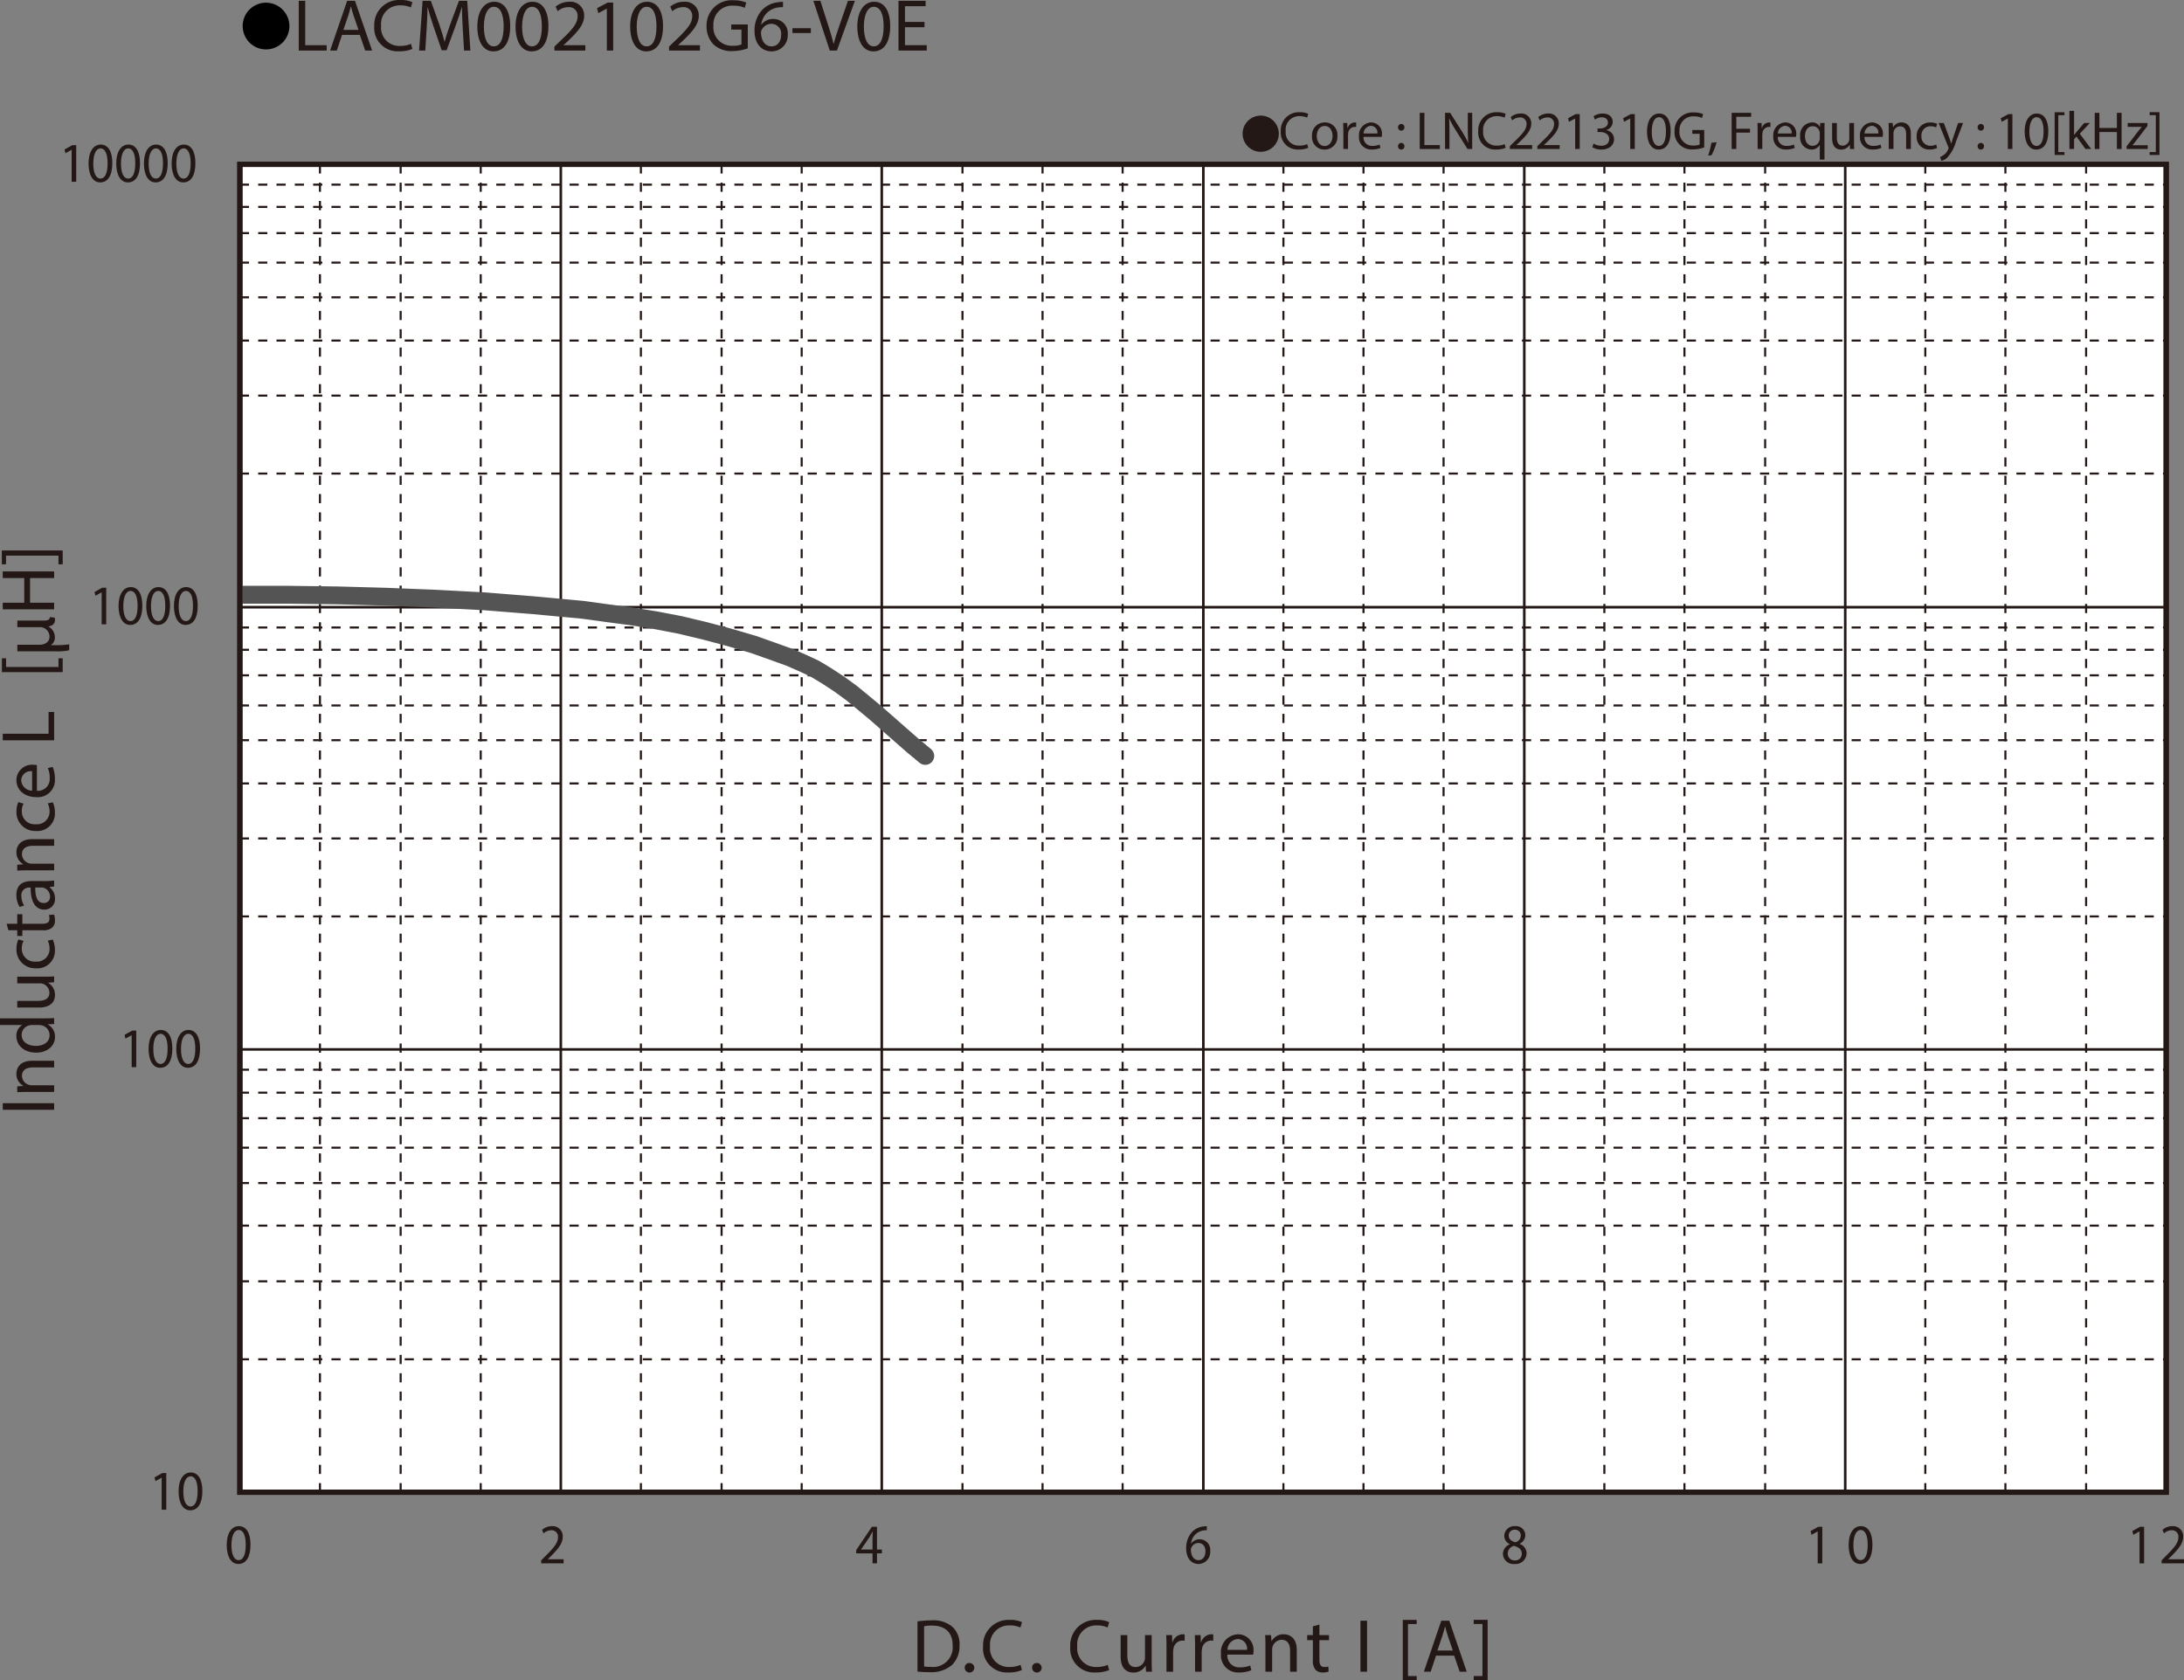 <svg id="レイヤー_1" data-name="レイヤー 1" xmlns="http://www.w3.org/2000/svg" xmlns:xlink="http://www.w3.org/1999/xlink" viewBox="0 0 325.536 250.431">
  <rect x="0" y="0" width="325.536" height="250.431" fill="#808080" stroke="none"/>
  <defs>
    <style>
      .cls-1, .cls-4, .cls-5, .cls-6, .cls-8, .cls-9 {
        fill: none;
      }

      .cls-2 {
        fill: #231815;
      }

      .cls-3 {
        fill: #fff;
      }

      .cls-4, .cls-5, .cls-6, .cls-9 {
        stroke: #231815;
      }

      .cls-4 {
        stroke-miterlimit: 3.864;
        stroke-width: 0.309px;
        stroke-dasharray: 1.365 1.365;
      }

      .cls-5, .cls-6, .cls-8 {
        stroke-linecap: round;
      }

      .cls-5, .cls-8 {
        stroke-linejoin: round;
      }

      .cls-5 {
        stroke-width: 0.386px;
      }

      .cls-6 {
        stroke-miterlimit: 10;
      }

      .cls-6, .cls-9 {
        stroke-width: 0.774px;
      }

      .cls-7 {
        clip-path: url(#clip-path);
      }

      .cls-8 {
        stroke: #545454;
        stroke-width: 2.661px;
      }
    </style>
    <clipPath id="clip-path" transform="translate(-1.449 -1.671)">
      <rect class="cls-1" x="37.201" y="26.162" width="287.131" height="197.928"/>
    </clipPath>
  </defs>
  <title>CM_DC-Bias3_LACM002102G6-V0E</title>
  <g>
    <path class="cls-2" d="M189.366,18.901a2.698,2.698,0,1,1-2.699,2.698A2.694,2.694,0,0,1,189.366,18.901Z" transform="translate(-1.449 -1.671)"/>
    <path class="cls-2" d="M196.441,23.702a3.452,3.452,0,0,1-1.423.256,2.519,2.519,0,0,1-2.663-2.727,2.682,2.682,0,0,1,2.814-2.831,2.891,2.891,0,0,1,1.279.24l-.167.568a2.54,2.54,0,0,0-1.088-.224,2.004,2.004,0,0,0-2.104,2.223,1.959,1.959,0,0,0,2.071,2.167,2.791,2.791,0,0,0,1.136-.224Z" transform="translate(-1.449 -1.671)"/>
    <path class="cls-2" d="M200.793,21.911a1.892,1.892,0,0,1-1.928,2.055,1.84,1.84,0,0,1-1.855-1.991,1.89,1.89,0,0,1,1.92-2.055A1.833,1.833,0,0,1,200.793,21.911Zm-3.07.04c0,.847.487,1.487,1.175,1.487.671,0,1.175-.631,1.175-1.503,0-.656-.327-1.487-1.159-1.487C198.083,20.448,197.723,21.215,197.723,21.951Z" transform="translate(-1.449 -1.671)"/>
    <path class="cls-2" d="M201.682,21.215c0-.456-.008-.848-.031-1.208h.615l.024.76h.032a1.161,1.161,0,0,1,1.071-.848.764.764,0,0,1,.2.024v.664a1.057,1.057,0,0,0-.24-.024.986.986,0,0,0-.943.903,2.018,2.018,0,0,0-.032.328v2.063h-.696Z" transform="translate(-1.449 -1.671)"/>
    <path class="cls-2" d="M204.69,22.071a1.24,1.24,0,0,0,1.328,1.343,2.54,2.54,0,0,0,1.07-.2l.121.503a3.13,3.13,0,0,1-1.288.24,1.798,1.798,0,0,1-1.903-1.951,1.879,1.879,0,0,1,1.815-2.087,1.639,1.639,0,0,1,1.599,1.823,2.706,2.706,0,0,1-.023.328Zm2.063-.503a1.002,1.002,0,0,0-.976-1.144,1.167,1.167,0,0,0-1.08,1.144Z" transform="translate(-1.449 -1.671)"/>
    <path class="cls-2" d="M209.834,20.647a.476.476,0,1,1,.951,0,.476.476,0,1,1-.951,0Zm0,2.823a.476.476,0,1,1,.951,0,.476.476,0,1,1-.951,0Z" transform="translate(-1.449 -1.671)"/>
    <path class="cls-2" d="M213.066,18.489h.696v4.806h2.303v.584h-2.999Z" transform="translate(-1.449 -1.671)"/>
    <path class="cls-2" d="M216.842,23.878V18.489h.76l1.727,2.727a15.178,15.178,0,0,1,.968,1.751l.016-.008c-.063-.72-.08-1.375-.08-2.215V18.489h.655v5.389h-.703l-1.711-2.734a17.154,17.154,0,0,1-1.008-1.799l-.023.008c.04.68.056,1.327.056,2.223v2.303Z" transform="translate(-1.449 -1.671)"/>
    <path class="cls-2" d="M225.872,23.702a3.452,3.452,0,0,1-1.423.256,2.518,2.518,0,0,1-2.662-2.727,2.682,2.682,0,0,1,2.814-2.831,2.898,2.898,0,0,1,1.279.24l-.168.568a2.535,2.535,0,0,0-1.087-.224,2.004,2.004,0,0,0-2.104,2.223,1.959,1.959,0,0,0,2.07,2.167,2.791,2.791,0,0,0,1.136-.224Z" transform="translate(-1.449 -1.671)"/>
    <path class="cls-2" d="M226.499,23.878v-.432l.551-.536c1.328-1.264,1.928-1.935,1.936-2.719a.927.927,0,0,0-1.031-1.015,1.77,1.77,0,0,0-1.104.439l-.225-.496a2.284,2.284,0,0,1,1.472-.528A1.462,1.462,0,0,1,229.688,20.104c0,.959-.695,1.735-1.791,2.791l-.416.384v.016h2.335v.584Z" transform="translate(-1.449 -1.671)"/>
    <path class="cls-2" d="M230.602,23.878v-.432l.552-.536c1.327-1.264,1.927-1.935,1.935-2.719a.927.927,0,0,0-1.031-1.015,1.772,1.772,0,0,0-1.104.439l-.224-.496a2.284,2.284,0,0,1,1.472-.528,1.462,1.462,0,0,1,1.591,1.511c0,.959-.696,1.735-1.791,2.791l-.416.384v.016h2.335v.584Z" transform="translate(-1.449 -1.671)"/>
    <path class="cls-2" d="M236.233,19.336h-.016l-.904.488-.135-.536,1.135-.608h.6v5.197h-.68Z" transform="translate(-1.449 -1.671)"/>
    <path class="cls-2" d="M238.978,23.07a2.351,2.351,0,0,0,1.151.328c.903,0,1.184-.576,1.176-1.008-.009-.728-.664-1.039-1.344-1.039h-.392v-.528h.392c.512,0,1.159-.264,1.159-.879,0-.416-.264-.784-.911-.784a1.901,1.901,0,0,0-1.039.344l-.185-.512a2.474,2.474,0,0,1,1.359-.4c1.023,0,1.487.608,1.487,1.239a1.292,1.292,0,0,1-.959,1.224v.016a1.354,1.354,0,0,1,1.158,1.335c0,.832-.646,1.559-1.895,1.559a2.642,2.642,0,0,1-1.352-.352Z" transform="translate(-1.449 -1.671)"/>
    <path class="cls-2" d="M244.441,19.336h-.017l-.903.488-.136-.536,1.135-.608h.6v5.197h-.679Z" transform="translate(-1.449 -1.671)"/>
    <path class="cls-2" d="M250.471,21.224c0,1.767-.655,2.742-1.807,2.742-1.016,0-1.703-.951-1.719-2.67,0-1.743.752-2.703,1.807-2.703C249.848,18.593,250.471,19.568,250.471,21.224Zm-2.822.08c0,1.352.416,2.119,1.056,2.119.72,0,1.063-.84,1.063-2.167,0-1.279-.328-2.119-1.056-2.119C248.097,19.137,247.649,19.888,247.649,21.303Z" transform="translate(-1.449 -1.671)"/>
    <path class="cls-2" d="M255.471,23.638a5.029,5.029,0,0,1-1.655.296,2.532,2.532,0,0,1-2.767-2.719,2.702,2.702,0,0,1,2.918-2.782,3.331,3.331,0,0,1,1.344.248l-.168.568a2.79,2.79,0,0,0-1.191-.232,2.015,2.015,0,0,0-2.166,2.167,1.975,1.975,0,0,0,2.078,2.175,2.267,2.267,0,0,0,.928-.144V21.607h-1.096v-.56h1.775Z" transform="translate(-1.449 -1.671)"/>
    <path class="cls-2" d="M256.057,24.861a11.502,11.502,0,0,0,.48-1.911l.783-.08a9.687,9.687,0,0,1-.76,1.943Z" transform="translate(-1.449 -1.671)"/>
    <path class="cls-2" d="M259.561,18.489h2.902v.584h-2.207v1.791h2.039v.576h-2.039v2.438H259.561Z" transform="translate(-1.449 -1.671)"/>
    <path class="cls-2" d="M263.433,21.215c0-.456-.008-.848-.032-1.208h.616l.024.76h.031a1.161,1.161,0,0,1,1.072-.848.757.757,0,0,1,.199.024v.664a1.057,1.057,0,0,0-.24-.024.987.987,0,0,0-.943.903,2.024,2.024,0,0,0-.031.328v2.063h-.696Z" transform="translate(-1.449 -1.671)"/>
    <path class="cls-2" d="M266.441,22.071a1.24,1.24,0,0,0,1.327,1.343,2.545,2.545,0,0,0,1.071-.2l.12.503a3.128,3.128,0,0,1-1.287.24,1.797,1.797,0,0,1-1.903-1.951,1.879,1.879,0,0,1,1.815-2.087,1.639,1.639,0,0,1,1.599,1.823,2.48,2.48,0,0,1-.024.328Zm2.062-.503a1.001,1.001,0,0,0-.976-1.144,1.166,1.166,0,0,0-1.079,1.144Z" transform="translate(-1.449 -1.671)"/>
    <path class="cls-2" d="M272.696,23.278h-.017a1.377,1.377,0,0,1-1.263.688,1.765,1.765,0,0,1-1.64-1.959,1.854,1.854,0,0,1,1.751-2.087,1.271,1.271,0,0,1,1.191.672h.016l.024-.584h.663c-.016.328-.023.664-.023,1.063v4.39h-.703Zm0-1.703a1.18,1.18,0,0,0-.032-.296,1.029,1.029,0,0,0-1.008-.799c-.728,0-1.167.616-1.167,1.487,0,.768.367,1.439,1.143,1.439a1.047,1.047,0,0,0,1.008-.768,1.176,1.176,0,0,0,.057-.336Z" transform="translate(-1.449 -1.671)"/>
    <path class="cls-2" d="M277.799,22.822c0,.4.008.752.031,1.056h-.623l-.04-.632h-.017a1.455,1.455,0,0,1-1.279.72c-.607,0-1.335-.336-1.335-1.695V20.008h.704v2.143c0,.736.224,1.231.863,1.231a1.019,1.019,0,0,0,.928-.64,1.051,1.051,0,0,0,.063-.36v-2.375h.704Z" transform="translate(-1.449 -1.671)"/>
    <path class="cls-2" d="M279.361,22.071a1.24,1.24,0,0,0,1.327,1.343,2.545,2.545,0,0,0,1.071-.2l.12.503a3.128,3.128,0,0,1-1.287.24,1.797,1.797,0,0,1-1.903-1.951,1.879,1.879,0,0,1,1.815-2.087,1.639,1.639,0,0,1,1.599,1.823,2.48,2.48,0,0,1-.024.328Zm2.062-.503a1.001,1.001,0,0,0-.976-1.144,1.166,1.166,0,0,0-1.079,1.144Z" transform="translate(-1.449 -1.671)"/>
    <path class="cls-2" d="M282.977,21.056c0-.4-.008-.728-.032-1.048h.624l.039.64h.017a1.424,1.424,0,0,1,1.279-.728c.536,0,1.367.32,1.367,1.647v2.311h-.704V21.647c0-.624-.231-1.143-.895-1.143a.997.997,0,0,0-.943.72.977.977,0,0,0-.049.328v2.327h-.703Z" transform="translate(-1.449 -1.671)"/>
    <path class="cls-2" d="M290.175,23.734a2.59,2.59,0,0,1-1.111.224,1.839,1.839,0,0,1-1.927-1.975,1.966,1.966,0,0,1,2.078-2.055,2.354,2.354,0,0,1,.976.2l-.159.544a1.63,1.63,0,0,0-.816-.184,1.34,1.34,0,0,0-1.367,1.463,1.327,1.327,0,0,0,1.344,1.447,1.989,1.989,0,0,0,.863-.192Z" transform="translate(-1.449 -1.671)"/>
    <path class="cls-2" d="M291.184,20.008l.848,2.287c.088.256.185.56.248.792h.017c.071-.232.151-.528.247-.808l.768-2.271h.744l-1.056,2.759a5.877,5.877,0,0,1-1.327,2.423,1.909,1.909,0,0,1-.863.456l-.176-.592a1.858,1.858,0,0,0,.615-.344,2.141,2.141,0,0,0,.592-.784.503.503,0,0,0,.057-.168.613.613,0,0,0-.049-.184l-1.432-3.566Z" transform="translate(-1.449 -1.671)"/>
    <path class="cls-2" d="M296.225,20.647a.476.476,0,1,1,.951,0,.476.476,0,1,1-.951,0Zm0,2.823a.476.476,0,1,1,.951,0,.476.476,0,1,1-.951,0Z" transform="translate(-1.449 -1.671)"/>
    <path class="cls-2" d="M300.728,19.336h-.017l-.903.488-.136-.536,1.135-.608h.6v5.197H300.728Z" transform="translate(-1.449 -1.671)"/>
    <path class="cls-2" d="M306.758,21.224c0,1.767-.655,2.742-1.807,2.742-1.016,0-1.703-.951-1.719-2.67,0-1.743.752-2.703,1.807-2.703C306.135,18.593,306.758,19.568,306.758,21.224Zm-2.822.08c0,1.352.416,2.119,1.056,2.119.72,0,1.063-.84,1.063-2.167,0-1.279-.328-2.119-1.056-2.119C304.384,19.137,303.936,19.888,303.936,21.303Z" transform="translate(-1.449 -1.671)"/>
    <path class="cls-2" d="M307.704,24.773V18.401h1.463v.44h-.919V24.334h.919v.44Z" transform="translate(-1.449 -1.671)"/>
    <path class="cls-2" d="M310.6,21.783h.016c.096-.136.232-.304.344-.44l1.135-1.335h.848l-1.494,1.591,1.703,2.279h-.856l-1.335-1.855-.359.4v1.455h-.696V18.201h.696Z" transform="translate(-1.449 -1.671)"/>
    <path class="cls-2" d="M314.375,18.489v2.255h2.606V18.489h.704v5.389h-.704V21.352h-2.606v2.526h-.695V18.489Z" transform="translate(-1.449 -1.671)"/>
    <path class="cls-2" d="M318.432,23.47l1.752-2.279c.168-.208.327-.392.503-.6v-.016h-2.095v-.568h2.951l-.009.44-1.728,2.247c-.159.216-.319.408-.495.608v.016h2.263v.56h-3.143Z" transform="translate(-1.449 -1.671)"/>
    <path class="cls-2" d="M323.328,18.393v6.38h-1.464V24.334h.92v-5.501h-.92v-.439Z" transform="translate(-1.449 -1.671)"/>
  </g>
  <g>
    <path d="M44.585,5.59a3.482,3.482,0,1,1-3.478-3.518A3.496,3.496,0,0,1,44.585,5.59Z" transform="translate(-1.449 -1.671)"/>
    <path class="cls-2" d="M45.978,1.792h.966V8.404h3.199V9.207H45.978Z" transform="translate(-1.449 -1.671)"/>
    <path class="cls-2" d="M52.429,6.875,51.651,9.207h-1l2.543-7.415h1.167L56.916,9.207H55.883l-.8-2.333Zm2.455-.748-.733-2.134c-.167-.484-.278-.924-.389-1.353h-.022c-.111.44-.233.891-.377,1.342l-.733,2.145Z" transform="translate(-1.449 -1.671)"/>
    <path class="cls-2" d="M62.911,8.965a4.833,4.833,0,0,1-1.977.352,3.482,3.482,0,0,1-3.699-3.751A3.708,3.708,0,0,1,61.145,1.671a4.049,4.049,0,0,1,1.777.33l-.233.781a3.546,3.546,0,0,0-1.511-.308,2.77,2.77,0,0,0-2.921,3.059,2.707,2.707,0,0,0,2.877,2.981,3.903,3.903,0,0,0,1.578-.308Z" transform="translate(-1.449 -1.671)"/>
    <path class="cls-2" d="M70.427,5.951c-.056-1.034-.122-2.277-.111-3.202h-.034c-.255.869-.566,1.793-.944,2.816L68.016,9.163H67.283L66.072,5.631c-.355-1.045-.655-2.002-.867-2.882h-.022c-.022.924-.078,2.167-.145,3.278L64.839,9.207h-.922l.522-7.415h1.233l1.277,3.586c.311.913.566,1.728.755,2.498h.034c.188-.748.455-1.562.789-2.498l1.333-3.586h1.233l.467,7.415h-.944Z" transform="translate(-1.449 -1.671)"/>
    <path class="cls-2" d="M77.497,5.555c0,2.431-.911,3.773-2.511,3.773-1.411,0-2.366-1.309-2.388-3.675,0-2.398,1.044-3.718,2.511-3.718C76.63,1.935,77.497,3.277,77.497,5.555Zm-3.921.11c0,1.859.578,2.916,1.466,2.916 1,0,1.478-1.155,1.478-2.981,0-1.76-.456-2.916-1.466-2.916C74.198,2.683,73.576,3.717,73.576,5.665Z" transform="translate(-1.449 -1.671)"/>
    <path class="cls-2" d="M83.192,5.555c0,2.431-.911,3.773-2.511,3.773-1.411,0-2.366-1.309-2.388-3.675,0-2.398,1.044-3.718,2.51-3.718C82.325,1.935,83.192,3.277,83.192,5.555Zm-3.921.11c0,1.859.578,2.916,1.466,2.916,1,0,1.478-1.155,1.478-2.981,0-1.76-.456-2.916-1.466-2.916C79.893,2.683,79.271,3.717,79.271,5.665Z" transform="translate(-1.449 -1.671)"/>
    <path class="cls-2" d="M84.088,9.207V8.613L84.854,7.876c1.844-1.738,2.677-2.663,2.688-3.741a1.282,1.282,0,0,0-1.433-1.397,2.471,2.471,0,0,0-1.533.605l-.311-.682a3.186,3.186,0,0,1,2.044-.726A2.022,2.022,0,0,1,88.52,4.014c0,1.32-.966,2.388-2.488,3.84l-.578.528v.022h3.244V9.207Z" transform="translate(-1.449 -1.671)"/>
    <path class="cls-2" d="M91.904,2.958h-.022l-1.255.671-.189-.737,1.577-.836h.833V9.207H91.904Z" transform="translate(-1.449 -1.671)"/>
    <path class="cls-2" d="M100.276,5.555c0,2.431-.911,3.773-2.511,3.773-1.411,0-2.366-1.309-2.388-3.675,0-2.398,1.044-3.718,2.511-3.718C99.41,1.935,100.276,3.277,100.276,5.555ZM96.355,5.665c0,1.859.578,2.916,1.466,2.916 1,0,1.478-1.155,1.478-2.981,0-1.76-.456-2.916-1.466-2.916C96.977,2.683,96.355,3.717,96.355,5.665Z" transform="translate(-1.449 -1.671)"/>
    <path class="cls-2" d="M101.172,9.207V8.613l.767-.737c1.844-1.738,2.677-2.663,2.688-3.741a1.282,1.282,0,0,0-1.433-1.397,2.471,2.471,0,0,0-1.533.605l-.311-.682a3.188,3.188,0,0,1,2.044-.726,2.022,2.022,0,0,1,2.21,2.079c0,1.32-.966,2.388-2.488,3.84l-.578.528v.022h3.244V9.207Z" transform="translate(-1.449 -1.671)"/>
    <path class="cls-2" d="M112.91,8.877a7.026,7.026,0,0,1-2.299.407,3.871,3.871,0,0,1-2.8-.979,3.794,3.794,0,0,1-1.044-2.761,3.739,3.739,0,0,1,4.055-3.829,4.663,4.663,0,0,1,1.866.341l-.233.781a3.918,3.918,0,0,0-1.655-.319,2.787,2.787,0,0,0-3.01,2.981,2.73,2.73,0,0,0,2.888,2.992,3.183,3.183,0,0,0,1.289-.198V6.083h-1.522v-.77h2.466Z" transform="translate(-1.449 -1.671)"/>
    <path class="cls-2" d="M118.16,2.738a3.553,3.553,0,0,0-.733.044,2.919,2.919,0,0,0-2.51,2.541h.033a2.16,2.16,0,0,1,1.744-.825,2.132,2.132,0,0,1,2.177,2.31,2.401,2.401,0,0,1-2.399,2.52c-1.544,0-2.555-1.188-2.555-3.047a4.473,4.473,0,0,1,1.222-3.224A3.945,3.945,0,0,1,117.449,2.001a4.752,4.752,0,0,1,.711-.055Zm-.278,4.125a1.458,1.458,0,0,0-1.488-1.639,1.61,1.61,0,0,0-1.4.88.821.821,0,0,0-.111.429c.022,1.177.566,2.046,1.588,2.046C117.315,8.58,117.882,7.887,117.882,6.864Z" transform="translate(-1.449 -1.671)"/>
    <path class="cls-2" d="M122.311,5.874v.715h-2.744V5.874Z" transform="translate(-1.449 -1.671)"/>
    <path class="cls-2" d="M125.13,9.207,122.686,1.792H123.73l1.167,3.652c.322,1.001.6,1.903.8,2.772h.022c.211-.858.522-1.793.855-2.761l1.267-3.664h1.033l-2.677,7.415Z" transform="translate(-1.449 -1.671)"/>
    <path class="cls-2" d="M134.135,5.555c0,2.431-.911,3.773-2.511,3.773-1.411,0-2.366-1.309-2.388-3.675,0-2.398,1.044-3.718,2.511-3.718C133.268,1.935,134.135,3.277,134.135,5.555Zm-3.921.11c0,1.859.578,2.916,1.466,2.916 1,0,1.478-1.155,1.478-2.981,0-1.76-.456-2.916-1.466-2.916C130.835,2.683,130.213,3.717,130.213,5.665Z" transform="translate(-1.449 -1.671)"/>
    <path class="cls-2" d="M139.252,5.73h-2.911V8.404H139.585V9.207h-4.21V1.792h4.043v.803h-3.077V4.938H139.252Z" transform="translate(-1.449 -1.671)"/>
  </g>
  <g>
    <path class="cls-2" d="M138.204,243.34a14.272,14.272,0,0,1,2.098-.157,4.391,4.391,0,0,1,3.095.947,3.488,3.488,0,0,1,1.077,2.729,4.005,4.005,0,0,1-1.1,2.954,4.72,4.72,0,0,1-3.378,1.094,15.967,15.967,0,0,1-1.792-.09Zm.986,6.721a6.287,6.287,0,0,0,.998.057,2.93,2.93,0,0,0,3.254-3.225c.011-1.793-1.009-2.933-3.096-2.933a5.686,5.686,0,0,0-1.156.102Z" transform="translate(-1.449 -1.671)"/>
    <path class="cls-2" d="M145.25,250.253a.668.668,0,0,1,.68-.711.711.711,0,1,1-.68.711Z" transform="translate(-1.449 -1.671)"/>
    <path class="cls-2" d="M153.774,250.591a4.912,4.912,0,0,1-2.018.36,3.561,3.561,0,0,1-3.775-3.845,3.793,3.793,0,0,1,3.99-3.992,4.106,4.106,0,0,1,1.814.339l-.238.801a3.605,3.605,0,0,0-1.542-.316,2.833,2.833,0,0,0-2.981,3.135,2.77,2.77,0,0,0,2.937,3.057,3.952,3.952,0,0,0,1.609-.316Z" transform="translate(-1.449 -1.671)"/>
    <path class="cls-2" d="M155.289,250.253a.668.668,0,0,1,.68-.711.711.711,0,1,1-.68.711Z" transform="translate(-1.449 -1.671)"/>
    <path class="cls-2" d="M166.768,250.591a4.912,4.912,0,0,1-2.018.36,3.561,3.561,0,0,1-3.775-3.845,3.793,3.793,0,0,1,3.99-3.992,4.106,4.106,0,0,1,1.814.339l-.238.801a3.605,3.605,0,0,0-1.542-.316,2.833,2.833,0,0,0-2.981,3.135,2.77,2.77,0,0,0,2.937,3.057,3.952,3.952,0,0,0,1.609-.316Z" transform="translate(-1.449 -1.671)"/>
    <path class="cls-2" d="M173.113,249.351c0,.563.012,1.06.046,1.488h-.885l-.057-.891h-.022a2.067,2.067,0,0,1-1.814,1.015c-.861,0-1.893-.474-1.893-2.391v-3.191h.997v3.022c0,1.037.317,1.736,1.225,1.736a1.398,1.398,0,0,0,1.406-1.409v-3.35h.997Z" transform="translate(-1.449 -1.671)"/>
    <path class="cls-2" d="M175.318,247.084c0-.643-.011-1.195-.045-1.703h.873l.034,1.071h.045a1.646,1.646,0,0,1,1.52-1.195,1.087,1.087,0,0,1,.283.034v.936a1.511,1.511,0,0,0-.34-.033,1.395,1.395,0,0,0-1.338,1.273,2.818,2.818,0,0,0-.045.463v2.909h-.987Z" transform="translate(-1.449 -1.671)"/>
    <path class="cls-2" d="M179.579,247.084c0-.643-.011-1.195-.045-1.703h.873l.034,1.071h.045a1.646,1.646,0,0,1,1.52-1.195,1.087,1.087,0,0,1,.283.034v.936a1.511,1.511,0,0,0-.34-.033,1.395,1.395,0,0,0-1.338,1.273,2.812,2.812,0,0,0-.046.463v2.909h-.986Z" transform="translate(-1.449 -1.671)"/>
    <path class="cls-2" d="M184.394,248.29a1.754,1.754,0,0,0,1.882,1.895,3.636,3.636,0,0,0,1.52-.281l.17.71a4.46,4.46,0,0,1-1.825.338,2.54,2.54,0,0,1-2.698-2.751,2.655,2.655,0,0,1,2.573-2.943,2.316,2.316,0,0,1,2.268,2.571,3.871,3.871,0,0,1-.033.462Zm2.926-.71a1.415,1.415,0,0,0-1.384-1.612,1.648,1.648,0,0,0-1.53,1.612Z" transform="translate(-1.449 -1.671)"/>
    <path class="cls-2" d="M190.069,246.858c0-.563-.011-1.026-.045-1.478h.885l.057.902h.022a2.019,2.019,0,0,1,1.813-1.026c.76,0,1.939.451,1.939,2.323v3.259h-.998v-3.146c0-.879-.329-1.612-1.27-1.612a1.457,1.457,0,0,0-1.406,1.478v3.281h-.998Z" transform="translate(-1.449 -1.671)"/>
    <path class="cls-2" d="M198.115,243.813v1.567h1.429v.756h-1.429v2.943c0,.676.192,1.06.748,1.06a2.257,2.257,0,0,0,.578-.067l.046.744a2.457,2.457,0,0,1-.885.135,1.387,1.387,0,0,1-1.077-.417,2.016,2.016,0,0,1-.385-1.421v-2.977h-.851v-.756h.851v-1.308Z" transform="translate(-1.449 -1.671)"/>
    <path class="cls-2" d="M205.217,243.238v7.601H204.231v-7.601Z" transform="translate(-1.449 -1.671)"/>
    <path class="cls-2" d="M210.542,252.102v-8.987h2.074v.62H211.313v7.747h1.304v.62Z" transform="translate(-1.449 -1.671)"/>
    <path class="cls-2" d="M215.495,248.448l-.794,2.391h-1.02l2.597-7.601h1.19l2.607,7.601H219.02l-.816-2.391Zm2.505-.767-.748-2.188c-.17-.496-.283-.947-.396-1.387h-.022c-.113.45-.238.913-.386,1.375l-.748,2.199Z" transform="translate(-1.449 -1.671)"/>
    <path class="cls-2" d="M223.187,243.104v8.998h-2.074v-.62h1.304v-7.758h-1.304v-.62Z" transform="translate(-1.449 -1.671)"/>
  </g>
  <rect class="cls-3" x="35.753" y="24.491" width="287.131" height="197.928"/>
  <g>
    <path class="cls-2" d="M25.547,221.921h-.016l-.909.512-.137-.562,1.142-.638h.603v5.455h-.683Z" transform="translate(-1.449 -1.671)"/>
    <path class="cls-2" d="M31.612,223.901c0,1.854-.66,2.879-1.817,2.879-1.021,0-1.713-.999-1.729-2.804,0-1.829.756-2.836,1.817-2.836C30.985,221.141,31.612,222.164,31.612,223.901Zm-2.839.084c0,1.418.418,2.224,1.062,2.224.724,0,1.069-.881,1.069-2.274,0-1.343-.33-2.224-1.062-2.224C29.224,221.711,28.773,222.5,28.773,223.985Z" transform="translate(-1.449 -1.671)"/>
  </g>
  <g>
    <path class="cls-2" d="M21.074,155.965h-.016l-.909.512-.137-.562,1.142-.638h.603v5.455h-.683Z" transform="translate(-1.449 -1.671)"/>
    <path class="cls-2" d="M27.14,157.945c0,1.854-.66,2.879-1.817,2.879-1.021,0-1.713-.999-1.729-2.804,0-1.829.756-2.836,1.817-2.836C26.512,155.185,27.14,156.208,27.14,157.945Zm-2.839.084c0,1.418.418,2.224,1.062,2.224.724,0,1.069-.881,1.069-2.274,0-1.343-.33-2.224-1.062-2.224C24.751,155.755,24.301,156.544,24.301,158.029Z" transform="translate(-1.449 -1.671)"/>
    <path class="cls-2" d="M31.267,157.945c0,1.854-.66,2.879-1.817,2.879-1.021,0-1.713-.999-1.729-2.804,0-1.829.756-2.836,1.817-2.836C30.639,155.185,31.267,156.208,31.267,157.945Zm-2.839.084c0,1.418.418,2.224,1.062,2.224.724,0,1.069-.881,1.069-2.274,0-1.343-.33-2.224-1.062-2.224C28.878,155.755,28.428,156.544,28.428,158.029Z" transform="translate(-1.449 -1.671)"/>
  </g>
  <g>
    <path class="cls-2" d="M16.601,89.957h-.016l-.909.512-.137-.562,1.142-.638h.603v5.455h-.683Z" transform="translate(-1.449 -1.671)"/>
    <path class="cls-2" d="M22.666,91.938c0,1.854-.66,2.878-1.817,2.878-1.021,0-1.713-.999-1.729-2.803,0-1.829.756-2.836,1.817-2.836C22.039,89.176,22.666,90.2,22.666,91.938Zm-2.839.084c0,1.418.418,2.224,1.062,2.224.724,0,1.069-.881,1.069-2.274,0-1.343-.33-2.224-1.062-2.224C20.277,89.747,19.827,90.536,19.827,92.021Z" transform="translate(-1.449 -1.671)"/>
    <path class="cls-2" d="M26.793,91.938c0,1.854-.66,2.878-1.817,2.878-1.021,0-1.713-.999-1.729-2.803,0-1.829.756-2.836,1.817-2.836C26.166,89.176,26.793,90.2,26.793,91.938Zm-2.839.084c0,1.418.418,2.224,1.062,2.224.724,0,1.069-.881,1.069-2.274,0-1.343-.33-2.224-1.062-2.224C24.404,89.747,23.954,90.536,23.954,92.021Z" transform="translate(-1.449 -1.671)"/>
    <path class="cls-2" d="M30.92,91.938c0,1.854-.66,2.878-1.817,2.878-1.021,0-1.713-.999-1.729-2.803,0-1.829.756-2.836,1.817-2.836C30.293,89.176,30.92,90.2,30.92,91.938Zm-2.839.084c0,1.418.418,2.224,1.062,2.224.724,0,1.069-.881,1.069-2.274,0-1.343-.33-2.224-1.062-2.224C28.532,89.747,28.082,90.536,28.082,92.021Z" transform="translate(-1.449 -1.671)"/>
  </g>
  <g>
    <path class="cls-2" d="M12.127,24h-.016l-.909.512-.137-.562,1.142-.638h.603V28.767H12.127Z" transform="translate(-1.449 -1.671)"/>
    <path class="cls-2" d="M18.192,25.98c0,1.854-.66,2.878-1.817,2.878-1.021,0-1.713-.999-1.729-2.803,0-1.829.756-2.836,1.817-2.836C17.565,23.219,18.192,24.243,18.192,25.98Zm-2.839.084c0,1.418.418,2.224,1.062,2.224.724,0,1.069-.881,1.069-2.274,0-1.343-.33-2.224-1.062-2.224C15.804,23.79,15.354,24.579,15.354,26.064Z" transform="translate(-1.449 -1.671)"/>
    <path class="cls-2" d="M22.319,25.98c0,1.854-.66,2.878-1.817,2.878-1.021,0-1.713-.999-1.729-2.803,0-1.829.756-2.836,1.817-2.836C21.692,23.219,22.319,24.243,22.319,25.98Zm-2.839.084c0,1.418.418,2.224,1.062,2.224.724,0,1.069-.881,1.069-2.274,0-1.343-.33-2.224-1.062-2.224C19.931,23.79,19.48,24.579,19.48,26.064Z" transform="translate(-1.449 -1.671)"/>
    <path class="cls-2" d="M26.447,25.98c0,1.854-.66,2.878-1.817,2.878-1.021,0-1.713-.999-1.729-2.803,0-1.829.756-2.836,1.817-2.836C25.819,23.219,26.447,24.243,26.447,25.98Zm-2.839.084c0,1.418.418,2.224,1.062,2.224.724,0,1.069-.881,1.069-2.274,0-1.343-.33-2.224-1.062-2.224C24.058,23.79,23.608,24.579,23.608,26.064Z" transform="translate(-1.449 -1.671)"/>
    <path class="cls-2" d="M30.574,25.98c0,1.854-.66,2.878-1.817,2.878-1.021,0-1.713-.999-1.729-2.803,0-1.829.756-2.836,1.817-2.836C29.946,23.219,30.574,24.243,30.574,25.98Zm-2.839.084c0,1.418.418,2.224,1.062,2.224.724,0,1.069-.881,1.069-2.274,0-1.343-.33-2.224-1.062-2.224C28.185,23.79,27.735,24.579,27.735,26.064Z" transform="translate(-1.449 -1.671)"/>
  </g>
  <g>
    <path class="cls-2" d="M1.858,166.102H9.52v.98H1.858Z" transform="translate(-1.449 -1.671)"/>
    <path class="cls-2" d="M5.507,164.423c-.568,0-1.035.012-1.489.045v-.879l.909-.057v-.022a2.005,2.005,0,0,1-1.034-1.805c0-.755.455-1.928,2.342-1.928H9.52v.992H6.349c-.887,0-1.626.327-1.626,1.263a1.413,1.413,0,0,0,1.023,1.331,1.453,1.453,0,0,0,.466.067H9.52v.992Z" transform="translate(-1.449 -1.671)"/>
    <path class="cls-2" d="M1.449,153.454H8.099c.489,0,1.046-.011,1.421-.045v.891l-.955.046v.022A2.016,2.016,0,0,1,9.645,156.229c0,1.319-1.125,2.334-2.796,2.334-1.83.012-2.956-1.116-2.956-2.446a1.821,1.821,0,0,1,.841-1.646v-.022H1.449Zm4.809.993a1.76,1.76,0,0,0-.42.045,1.462,1.462,0,0,0-1.16,1.432c0,1.026.91,1.636,2.126,1.636,1.114,0,2.035-.542,2.035-1.613a1.494,1.494,0,0,0-1.193-1.454,1.737,1.737,0,0,0-.432-.045Z" transform="translate(-1.449 -1.671)"/>
    <path class="cls-2" d="M8.02,147.245c.568,0,1.068-.012,1.5-.046v.88l-.898.057v.022A2.049,2.049,0,0,1,9.645,149.962c0,.857-.478,1.884-2.41,1.884H4.018v-.992H7.064c1.046,0,1.751-.316,1.751-1.218a1.436,1.436,0,0,0-.91-1.309,1.468,1.468,0,0,0-.512-.09h-3.376v-.992Z" transform="translate(-1.449 -1.671)"/>
    <path class="cls-2" d="M9.315,141.711a3.636,3.636,0,0,1,.318,1.567,2.604,2.604,0,0,1-2.808,2.718,2.784,2.784,0,0,1-2.921-2.932,3.3,3.3,0,0,1,.284-1.376l.773.226a2.292,2.292,0,0,0-.261,1.15,1.898,1.898,0,0,0,2.08,1.929,1.88,1.88,0,0,0,2.058-1.895,2.796,2.796,0,0,0-.273-1.218Z" transform="translate(-1.449 -1.671)"/>
    <path class="cls-2" d="M2.438,139.357H4.018v-1.421h.762v1.421H7.747c.682,0,1.069-.191,1.069-.744a2.184,2.184,0,0,0-.068-.575l.75-.045a2.409,2.409,0,0,1,.137.88,1.371,1.371,0,0,1-.421,1.071,2.053,2.053,0,0,1-1.432.383h-3.001v.846H4.018v-.846H2.699Z" transform="translate(-1.449 -1.671)"/>
    <path class="cls-2" d="M9.52,133.802l-.693.078v.034A2.027,2.027,0,0,1,9.645,135.583,1.561,1.561,0,0,1,8.065,137.252c-1.33,0-2.058-1.173-2.046-3.281H5.905a1.131,1.131,0,0,0-1.273,1.24,2.707,2.707,0,0,0,.409,1.421l-.659.226a3.369,3.369,0,0,1-.489-1.793c0-1.669,1.148-2.075,2.25-2.075H8.201A7.84,7.84,0,0,0,9.52,132.899Zm-2.808.146c-.023,1.082.17,2.312,1.239,2.312a.882.882,0,0,0,.955-.937,1.359,1.359,0,0,0-.921-1.319,1.068,1.068,0,0,0-.318-.056Z" transform="translate(-1.449 -1.671)"/>
    <path class="cls-2" d="M5.507,131.391c-.568,0-1.035.012-1.489.045v-.879L4.927,130.5v-.022a2.005,2.005,0,0,1-1.034-1.805c0-.755.455-1.928,2.342-1.928H9.52v.992H6.349c-.887,0-1.626.327-1.626,1.263a1.413,1.413,0,0,0,1.023,1.331,1.453,1.453,0,0,0,.466.067H9.52v.992Z" transform="translate(-1.449 -1.671)"/>
    <path class="cls-2" d="M9.315,121.245a3.636,3.636,0,0,1,.318,1.567,2.604,2.604,0,0,1-2.808,2.718,2.784,2.784,0,0,1-2.921-2.932,3.3,3.3,0,0,1,.284-1.376l.773.226a2.292,2.292,0,0,0-.261,1.15,1.898,1.898,0,0,0,2.08,1.929,1.88,1.88,0,0,0,2.058-1.895,2.796,2.796,0,0,0-.273-1.218Z" transform="translate(-1.449 -1.671)"/>
    <path class="cls-2" d="M6.951,119.534a1.756,1.756,0,0,0,1.91-1.872,3.565,3.565,0,0,0-.284-1.511l.716-.169a4.389,4.389,0,0,1,.341,1.815,2.545,2.545,0,0,1-2.774,2.684c-1.66,0-2.967-.97-2.967-2.56A2.325,2.325,0,0,1,6.485,115.666a3.786,3.786,0,0,1,.466.034Zm-.716-2.91a1.422,1.422,0,0,0-1.626,1.376,1.653,1.653,0,0,0,1.626,1.522Z" transform="translate(-1.449 -1.671)"/>
    <path class="cls-2" d="M1.858,112.018v-.981h6.832v-3.248H9.52v4.229Z" transform="translate(-1.449 -1.671)"/>
    <path class="cls-2" d="M10.793,101.852H1.733V99.789H2.358v1.297H10.168V99.789h.625Z" transform="translate(-1.449 -1.671)"/>
    <path class="cls-2" d="M8.67,95.066a1.774,1.774,0,0,1,.952,1.567A1.305,1.305,0,0,1,9.021,97.828h.681a11.717,11.717,0,0,0,2.063-.124v.891a8.567,8.567,0,0,1-2.018.158H4.033v-.981H7.275c.85,0,1.553-.361,1.553-1.229A1.416,1.416,0,0,0,7.4,95.145H4.033v-.981h3.979c.601,0,.839-.124.862-.519l.726.079a.988.988,0,0,1,.045.338c0,.485-.272.879-.975.97Z" transform="translate(-1.449 -1.671)"/>
    <path class="cls-2" d="M1.858,91.506H5.064V87.83h-3.206v-.992H9.52v.992H5.928v3.676H9.52v.981H1.858Z" transform="translate(-1.449 -1.671)"/>
    <path class="cls-2" d="M1.722,83.718h9.072v2.063H10.168V84.485H2.347v1.297H1.722Z" transform="translate(-1.449 -1.671)"/>
  </g>
  <g>
    <path class="cls-2" d="M38.786,231.903c0,1.854-.66,2.879-1.817,2.879-1.021,0-1.713-.999-1.729-2.804,0-1.829.756-2.836,1.817-2.836C38.158,229.143,38.786,230.166,38.786,231.903Zm-2.839.084c0,1.418.418,2.224,1.062,2.224.724,0,1.069-.881,1.069-2.274,0-1.343-.33-2.224-1.062-2.224C36.397,229.713,35.947,230.502,35.947,231.987Z" transform="translate(-1.449 -1.671)"/>
    <path class="cls-2" d="M82.12,234.689v-.453l.555-.562c1.335-1.326,1.938-2.031,1.946-2.854a.954.954,0,0,0-1.038-1.065,1.741,1.741,0,0,0-1.109.462l-.225-.521a2.234,2.234,0,0,1,1.48-.554,1.503,1.503,0,0,1,1.6,1.586c0,1.007-.7,1.821-1.801,2.929l-.418.402v.018h2.348v.612Z" transform="translate(-1.449 -1.671)"/>
    <path class="cls-2" d="M131.502,234.689V233.204h-2.429v-.487l2.332-3.482h.764V232.625h.732v.579h-.732v1.485Zm0-2.064v-1.821q0-.428.024-.855h-.024c-.161.318-.29.554-.435.806l-1.278,1.854v.017Z" transform="translate(-1.449 -1.671)"/>
    <path class="cls-2" d="M181.328,229.755a2.446,2.446,0,0,0-.531.033,2.178,2.178,0,0,0-1.817,1.938h.024a1.535,1.535,0,0,1,1.262-.629,1.591,1.591,0,0,1,1.576,1.763,1.793,1.793,0,0,1-1.737,1.922c-1.118,0-1.85-.907-1.85-2.325a3.514,3.514,0,0,1,.884-2.459,2.801,2.801,0,0,1,1.673-.806,3.301,3.301,0,0,1,.515-.042Zm-.201,3.147c0-.781-.426-1.251-1.078-1.251a1.163,1.163,0,0,0-1.013.672.65.65,0,0,0-.08.327c.016.897.41,1.561,1.15,1.561C180.716,234.211,181.126,233.683,181.126,232.902Z" transform="translate(-1.449 -1.671)"/>
    <path class="cls-2" d="M225.467,233.305a1.552,1.552,0,0,1,1.037-1.46l-.008-.025a1.351,1.351,0,0,1-.828-1.226,1.486,1.486,0,0,1,1.615-1.451,1.372,1.372,0,0,1,1.521,1.343,1.389,1.389,0,0,1-.86,1.275v.025a1.502,1.502,0,0,1,1.053,1.409,1.635,1.635,0,0,1-1.776,1.587A1.569,1.569,0,0,1,225.467,233.305Zm2.814-.033c0-.663-.442-.982-1.15-1.192a1.171,1.171,0,0,0-.94,1.125.988.988,0,0,0,1.045,1.041A.964.964,0,0,0,228.282,233.271Zm-1.946-2.728c0,.545.394.839.997,1.007a1.064,1.064,0,0,0,.796-.99.831.831,0,0,0-.884-.89A.848.848,0,0,0,226.335,230.544Z" transform="translate(-1.449 -1.671)"/>
    <path class="cls-2" d="M272.387,229.923h-.016l-.908.512-.137-.562,1.141-.638h.604v5.455h-.684Z" transform="translate(-1.449 -1.671)"/>
  </g>
  <g>
    <path class="cls-2" d="M280.545,231.903c0,1.854-.66,2.879-1.817,2.879-1.021,0-1.713-.999-1.729-2.804,0-1.829.756-2.836,1.818-2.836C279.918,229.143,280.545,230.166,280.545,231.903Zm-2.839.084c0,1.418.418,2.224,1.062,2.224.724,0,1.069-.881,1.069-2.274,0-1.343-.329-2.224-1.062-2.224C278.157,229.713,277.707,230.502,277.707,231.987Z" transform="translate(-1.449 -1.671)"/>
    <path class="cls-2" d="M320.356,229.923h-.017l-.909.512-.137-.562,1.143-.638h.603v5.455H320.356Z" transform="translate(-1.449 -1.671)"/>
  </g>
  <path class="cls-2" d="M323.647,234.689v-.453l.555-.562c1.336-1.326,1.938-2.031,1.947-2.854a.955.955,0,0,0-1.038-1.065,1.742,1.742,0,0,0-1.109.462l-.226-.521a2.237,2.237,0,0,1,1.48-.554,1.503,1.503,0,0,1,1.6,1.586c0,1.007-.699,1.821-1.801,2.929l-.418.402v.018h2.348v.612Z" transform="translate(-1.449 -1.671)"/>
  <path class="cls-4" d="M37.201,29.192H324.329M37.201,32.513H324.329M37.201,36.416H324.329M37.201,40.812H324.329M37.201,45.987H324.329M37.201,52.431H324.329M37.201,60.635H324.329M37.201,72.255H324.329M37.201,95.199H324.329M37.201,98.52H324.329M37.201,102.328H324.329M37.201,106.82H324.329M37.201,111.995H324.329M37.201,118.443H324.329M37.201,126.642H324.329M37.201,138.263H324.329M37.201,161.109H324.329m-287.128,3.422H324.329M37.201,168.338H324.329M37.201,172.731H324.329M37.201,178.001H324.329M37.201,184.351H324.329M37.201,192.65H324.329M37.201,204.272H324.329" transform="translate(-1.449 -1.671)"/>
  <path class="cls-5" d="M37.201,92.175H324.329M37.201,158.083H324.329" transform="translate(-1.449 -1.671)"/>
  <path class="cls-4" d="M312.394,26.167v197.925m-12.031-197.925v197.925m-11.938-197.925v197.925M264.553,26.167v197.925m-12.029-197.925v197.925m-11.938-197.925v197.925m-23.965-197.925v197.925m-11.936-197.925v197.925M192.748,26.167v197.925m-23.966-197.925v197.925m-11.936-197.925v197.925M144.911,26.167v197.925m-23.968-197.925v197.925M109.006,26.167v197.925M96.977,26.167v197.925M73.104,26.167v197.925M61.167,26.167v197.925m-12.028-197.925v197.925M37.201,26.167H324.329" transform="translate(-1.449 -1.671)"/>
  <path class="cls-5" d="M276.491,26.167v197.925M228.653,26.167v197.925m-47.841-197.925v197.925m-47.934-197.925v197.925M85.041,26.167v197.925" transform="translate(-1.449 -1.671)"/>
  <line class="cls-4" x1="322.88" y1="24.496" x2="322.88" y2="222.421"/>
  <rect class="cls-6" x="35.753" y="24.496" width="287.128" height="197.925"/>
  <g class="cls-7">
    <path class="cls-8" d="M51.769,90.414l7.236.198,7.332.293m0,0,7.332.391,7.332.586m0,0,7.331.681,3.57.491,3.665.484m0,0,3.667.589,3.57.684,3.665.876,3.665.977m0,0,3.665,1.075,3.571,1.271,1.88.682,1.786.781,1.879.878,1.786,1.076m0,0,1.786,1.17,1.88,1.366,1.785,1.466,1.88,1.563,3.665,3.225,1.785,1.559,1.882,1.565M37.201,90.317h7.237l7.33.097" transform="translate(-1.449 -1.671)"/>
  </g>
  <rect class="cls-9" x="35.753" y="24.496" width="287.128" height="197.925"/>
</svg>
